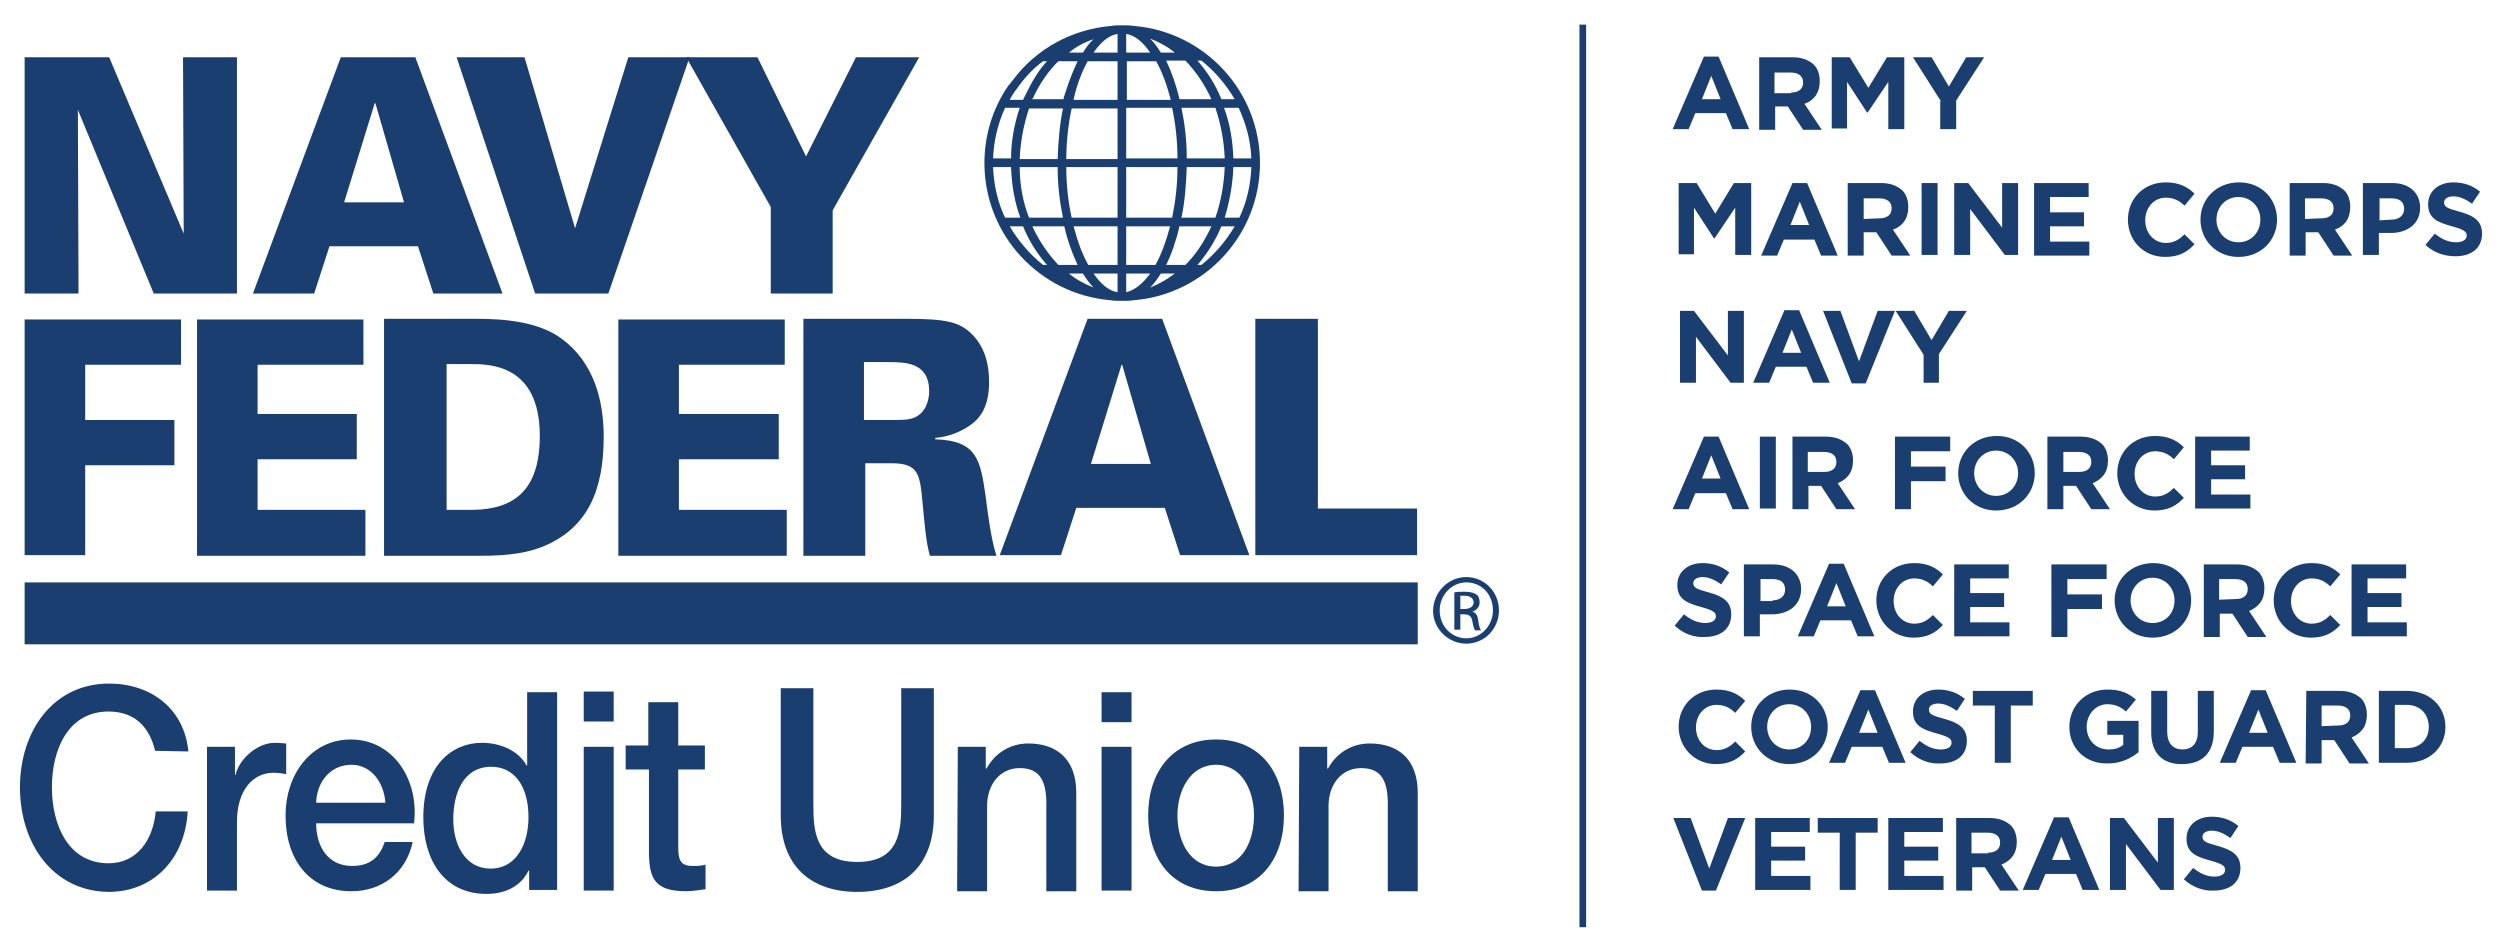 <?xml version="1.0" encoding="utf-8"?>
<!-- Generator: Adobe Illustrator 25.2.1, SVG Export Plug-In . SVG Version: 6.00 Build 0)  -->
<svg version="1.1" id="Layer_1" xmlns="http://www.w3.org/2000/svg" xmlns:xlink="http://www.w3.org/1999/xlink" x="0px" y="0px" viewBox="0 0 375.6 142" style="enable-background:new 0 0 375.6 142;" xml:space="preserve">
  <style type="text/css">
	.st0{fill:#1A3E6F;}
</style>
  <path class="st0" d="M23.3,112.8c-0.8-3.4-2.9-5.9-7-5.9c-6,0-8.5,5.6-8.5,11.4c0,5.7,2.5,11.4,8.5,11.4c4.3,0,6.7-3.5,7.1-7.8h4.8
	C27.8,129,23.1,134,16.3,134C8,133.9,3,126.8,3,118.3s5-15.6,13.4-15.6c6.3,0,11.3,3.8,11.9,10.2L23.3,112.8L23.3,112.8z" />
  <path class="st0" d="M31.1,112.2h4.2v4.2h0.1c0.5-2.3,3.2-4.8,5.9-4.8c1,0,1.3,0.1,1.7,0.1v4.6c-0.6-0.1-1.3-0.2-1.9-0.2
	c-3.1,0-5.5,2.6-5.5,7.4v10.3h-4.5C31.1,133.8,31.1,112.2,31.1,112.2z" />
  <path class="st0" d="M47.5,123.7c0,3.4,1.7,6.4,5.4,6.4c2.6,0,4.1-1.2,4.9-3.6H62c-1,4.7-4.7,7.4-9.2,7.4c-6.3,0-9.9-4.7-9.9-11.4
	c0-6.1,3.8-11.4,9.8-11.4c6.4,0,10.3,6.1,9.5,12.6C62.2,123.7,47.5,123.7,47.5,123.7z M57.9,120.6c-0.2-3-2.1-5.7-5.1-5.7
	c-3.1,0-5.2,2.5-5.3,5.7H57.9z" />
  <path class="st0" d="M83.7,133.7h-4.2v-2.9h-0.1c-1.2,2.5-3.7,3.5-6.3,3.5c-6.4,0-9.5-5.1-9.5-11.5c0-7.8,4.3-11.2,8.8-11.2
	c2.5,0,5.4,1,6.7,3.4h0.1v-11h4.5V133.7z M73.7,130.5c4,0,5.7-3.9,5.7-7.7c0-4.8-2.2-7.6-5.6-7.6c-4.2,0-5.7,4-5.7,7.9
	C68.1,126.9,69.9,130.5,73.7,130.5z" />
  <path class="st0" d="M87.7,103.9h4.5v4.5h-4.5V103.9z M87.7,112.2h4.5v21.6h-4.5V112.2z" />
  <path class="st0" d="M94,112h3.4v-6.5h4.5v6.5h4v3.6h-4v11.5c0,2,0.2,3,2.2,3c0.6,0,1.3,0,1.9-0.2v3.7c-1,0.1-1.9,0.3-2.9,0.3
	c-4.7,0-5.5-1.9-5.6-5.5v-12.8H94V112z" />
  <path class="st0" d="M117.3,103.4h4.9v17.4c0,4,0.2,8.7,6.6,8.7c6.3,0,6.6-4.6,6.6-8.7v-17.4h4.9v19.1c0,7.7-4.6,11.5-11.5,11.5
	c-6.9,0-11.5-3.8-11.5-11.5V103.4z" />
  <path class="st0" d="M143.9,112.2h4.2v3.2l0.1,0.1c1.3-2.4,3.6-3.8,6.3-3.8c4.4,0,7.2,2.5,7.2,7.4v14.8h-4.5v-13.6
	c-0.1-3.4-1.3-4.9-4-4.9c-3,0-4.9,2.5-4.9,5.7v12.8h-4.5L143.9,112.2L143.9,112.2z" />
  <path class="st0" d="M165.5,104h4.5v4.5h-4.5V104z M165.5,112.2h4.5v21.6h-4.5V112.2z" />
  <path class="st0" d="M172.5,122.5c0-6.6,3.7-11.4,10.2-11.4s10.2,4.8,10.2,11.4c0,6.6-3.7,11.4-10.2,11.4S172.5,129.2,172.5,122.5z
	 M188.4,122.5c0-3.7-1.8-7.6-5.7-7.6s-5.8,3.9-5.8,7.6c0,3.8,1.8,7.7,5.8,7.7S188.4,126.3,188.4,122.5z" />
  <path class="st0" d="M195.2,112.2h4.2v3.2l0.1,0.1c1.3-2.4,3.6-3.8,6.3-3.8c4.4,0,7.2,2.5,7.2,7.4v14.8h-4.5v-13.6
	c-0.1-3.4-1.3-4.9-4-4.9c-3,0-4.9,2.5-4.9,5.7v12.8h-4.5L195.2,112.2L195.2,112.2z" />
  <g>
    <g>
      <g>
        <path class="st0" d="M3.7,48h23.5v6.8H12.8v8.3h13.4v6.8H12.8v13.5H3.7V48z" />
        <path class="st0" d="M29.6,48h25v6.8H38.7v7.4h14.9V69H38.7v7.6h16.2v6.9H29.6V48z" />
        <path class="st0" d="M57.7,47.9h14c4,0,9.2,0.4,12.7,3c4.9,3.6,6.3,9.4,6.3,14.7c0,7.9-2.3,13.7-9.1,16.5
				c-3.4,1.4-7.5,1.4-9.8,1.4H57.7V47.9z M67.1,76.6h4c6.1-0.1,10-2.9,10-11.1c0-10.8-7.6-10.8-10.4-10.8h-3.6V76.6z" />
        <path class="st0" d="M92.9,48h25v6.8H102v7.4h15V69h-15v7.6h16.2v6.9H92.9V48z" />
        <path class="st0" d="M120.7,47.9h15.4c6,0,8.2,0.4,10.2,2.6c1,1.1,2.3,3.1,2.3,6.9c0,3.9-1.5,5.6-3,6.6c-2.1,1.4-4.1,1.7-5.1,1.8
				V66c6.4,0.2,6.8,3.2,7.6,8.7c0.3,2.4,0.8,6.3,1.6,8.8h-10c-0.6-2.2-0.8-4.9-1.1-8c-0.4-4.3-0.6-5.9-4.7-5.9H130v13.9h-9.3V47.9z
				 M129.9,63.1h3.5c2,0,3,0,3.8-0.3c2-0.7,2.4-2.9,2.4-4c0-4.4-3.6-4.4-6.3-4.4h-3.5v8.7H129.9z" />
        <path class="st0" d="M163.4,47.9h11.2l13.1,35.5h-10.4l-2.3-7.1h-13.3l-2.3,7.1h-9.2L163.4,47.9z M172.9,69.7l-4.3-14.9h-0.1
				l-4.6,14.9H172.9z" />
        <path class="st0" d="M188.7,47.9h9.3v28.5h14.9v7h-24.3V47.9H188.7z" />
      </g>
      <g>
        <path class="st0" d="M3.7,8.6h12.7l11.2,26.5L27.5,8.6h8.1v35.5H23.1L11.7,16.5l0.1,27.6H3.7V8.6z" />
        <path class="st0" d="M51.2,8.6h11.2l13.1,35.5H65.1L62.8,37H49.5l-2.3,7.1H38L51.2,8.6z M60.7,30.4l-4.3-14.9h-0.1l-4.6,14.9
				H60.7z" />
        <path class="st0" d="M68.6,8.6h10.2l7.6,25.7l8-25.7h9.2L91.4,44.1h-11L68.6,8.6z" />
        <path class="st0" d="M113.8,8.6l7.3,14.9l7.5-14.9h9.5l-13,23v12.5h-9.3v-13L103.1,8.6H113.8z" />
      </g>
      <rect x="3.7" y="87.5" class="st0" width="209.3" height="9.3" />
      <path class="st0" d="M189.3,24.5c0-10.8-8.3-19.7-18.9-20.6c-0.6-0.1-1.2-0.1-1.8-0.1s-1.2,0-1.7,0.1c-5.8,0.5-11.2,3.4-14.7,8.1
			l0,0l-0.4,0.5l-0.4,0.5l0,0c-2.3,3.4-3.5,7.4-3.5,11.5c0,10.8,8.3,19.7,18.9,20.6c0.6,0.1,1.2,0.1,1.8,0.1s1.2,0,1.8-0.1
			C181,44.2,189.3,35.3,189.3,24.5z M178.1,39.8h-2.9c0.8-1.6,1.5-3.6,2-5.8h4.8C181,36.2,179.7,38.2,178.1,39.8z M155.1,34h4.8
			c0.5,2.2,1.2,4.1,2,5.8H159C157.5,38.2,156.1,36.2,155.1,34z M149.2,25.1h2.7c0.1,2.7,0.5,5.2,1.4,7.6H151
			C149.9,30.4,149.3,27.8,149.2,25.1z M155.3,14.5c1-2.1,2.3-3.9,3.7-5.3h2.9c-0.6,1.3-1.2,2.7-1.7,4.3l0,0l-0.2,0.6l-0.2,0.6l0,0
			c0,0.1,0,0.1,0,0.2H155C155.2,14.8,155.3,14.6,155.3,14.5z M182,14.9h-4.8c-0.5-2.2-1.2-4.1-2-5.8h2.9
			C179.7,10.8,181,12.7,182,14.9z M188,23.8h-2.7c-0.1-2.7-0.5-5.2-1.4-7.6h2.2C187.2,18.6,187.9,21.1,188,23.8z M184,23.8h-5.7
			c0-2.7-0.3-5.2-0.8-7.6h5.1C183.4,18.6,183.9,21.1,184,23.8z M161.4,14.5c0.5-2.1,1.2-3.8,2-5.3h4.5V15h-6.6
			C161.3,14.8,161.4,14.6,161.4,14.5z M162.7,7.9h-2.1c1.1-0.9,2.4-1.6,3.7-2C163.7,6.4,163.2,7.1,162.7,7.9z M167.9,5.1v2.8h-3.6
			C165.4,6.3,166.6,5.3,167.9,5.1z M169.2,7.9V5.1c1.3,0.2,2.5,1.2,3.6,2.8C172.8,7.9,169.2,7.9,169.2,7.9z M173.7,9.2
			c0.9,1.6,1.6,3.5,2.2,5.8h-6.6V9.2H173.7z M167.9,16.3v7.6h-7.7c0-2.6,0.3-5.2,0.8-7.6H167.9z M167.9,25.1v7.6H161
			c-0.5-2.3-0.8-4.9-0.8-7.6H167.9z M167.9,34v5.8h-4.4c-0.9-1.6-1.6-3.5-2.2-5.8H167.9z M167.9,41.1v2.8c-1.3-0.2-2.5-1.2-3.6-2.8
			H167.9z M169.2,41.1h3.6c-1.1,1.5-2.3,2.5-3.6,2.8V41.1z M169.2,39.8V34h6.6c-0.6,2.2-1.3,4.2-2.2,5.8H169.2z M169.2,32.7v-7.6
			h7.7c0,2.7-0.3,5.2-0.8,7.6H169.2z M169.2,23.8v-7.6h6.9c0.5,2.3,0.8,4.9,0.8,7.6H169.2z M174.4,7.9c-0.5-0.8-1-1.5-1.6-2.1
			c1.3,0.5,2.6,1.2,3.7,2.1H174.4z M159.7,16.3c-0.5,2.4-0.7,4.9-0.8,7.6h-5.7c0.1-2.6,0.6-5.2,1.4-7.6H159.7z M151.9,23.8h-2.7
			c0.1-2.6,0.7-5.2,1.8-7.6h2.2C152.4,18.6,151.9,21.2,151.9,23.8z M153.2,25.1h5.7c0,2.7,0.3,5.2,0.8,7.6h-5.1
			C153.7,30.4,153.2,27.8,153.2,25.1z M162.7,41.1c0.5,0.8,1,1.5,1.6,2.1c-1.3-0.5-2.6-1.2-3.7-2.1H162.7z M174.4,41.1h2.1
			c-1.2,0.9-2.4,1.6-3.7,2.1C173.4,42.6,173.9,41.9,174.4,41.1z M177.5,32.7c0.5-2.3,0.7-4.9,0.8-7.6h5.7c-0.1,2.7-0.6,5.3-1.4,7.6
			H177.5z M185.3,25.1h2.7c-0.1,2.7-0.7,5.3-1.8,7.6H184C184.7,30.4,185.2,27.8,185.3,25.1z M185.5,14.9h-2
			c-0.9-2.2-2.1-4.1-3.6-5.8h0.6C182.5,10.7,184.2,12.7,185.5,14.9z M178.6,7.9L178.6,7.9L178.6,7.9L178.6,7.9z M156.7,9.2h0.6
			c-1.1,1.2-2,2.6-2.8,4.2l0,0l-0.3,0.6l-0.3,0.6l0,0c-0.1,0.1-0.1,0.3-0.2,0.4h-2c0.3-0.6,0.7-1.2,1.1-1.7
			C153.9,11.7,155.2,10.3,156.7,9.2z M151.7,34h2c0.9,2.2,2.1,4.1,3.6,5.8h-0.6C154.7,38.2,153,36.2,151.7,34z M158.6,41.1
			L158.6,41.1L158.6,41.1L158.6,41.1z M178.6,41.1L178.6,41.1L178.6,41.1L178.6,41.1z M180.5,39.8h-0.6c1.4-1.6,2.7-3.6,3.6-5.8h2
			C184.2,36.2,182.5,38.2,180.5,39.8z" />
    </g>
  </g>
  <g>
    <path class="st0" d="M220.3,86.7c2.7,0,4.9,2.2,4.9,5s-2.2,5-4.9,5s-5-2.2-5-5C215.4,88.9,217.6,86.7,220.3,86.7L220.3,86.7z
		 M220.3,87.5c-2.2,0-4,1.9-4,4.2c0,2.4,1.8,4.2,4,4.2s4-1.9,4-4.2C224.3,89.3,222.6,87.5,220.3,87.5L220.3,87.5z M219.4,94.6h-0.9
		V89c0.5-0.1,0.9-0.1,1.6-0.1c0.8,0,1.4,0.2,1.7,0.4c0.3,0.2,0.5,0.6,0.5,1.2c0,0.7-0.5,1.2-1.1,1.4l0,0c0.5,0.1,0.8,0.5,0.9,1.4
		c0.1,0.9,0.3,1.2,0.4,1.4h-0.9c-0.1-0.2-0.3-0.7-0.4-1.4c-0.1-0.7-0.5-1-1.2-1h-0.6V94.6z M219.4,91.5h0.6c0.7,0,1.4-0.3,1.4-1
		c0-0.5-0.4-1-1.4-1c-0.3,0-0.5,0-0.6,0V91.5z" />
  </g>
  <rect x="237.3" y="3.7" class="st0" width="1" height="135.6" />
  <g>
    <path class="st0" d="M256,8.5h2.2l4.6,10.9h-2.5l-1-2.4h-4.6l-1,2.4h-2.4L256,8.5z M258.5,14.9l-1.4-3.5l-1.4,3.5H258.5z" />
    <path class="st0" d="M264.3,8.6h5c1.4,0,2.4,0.4,3.2,1.1c0.6,0.6,0.9,1.5,0.9,2.5l0,0c0,1.8-0.9,2.9-2.3,3.4l2.6,3.9h-2.8l-2.3-3.5
		h-1.9v3.5h-2.4L264.3,8.6L264.3,8.6z M269.1,13.9c1.2,0,1.8-0.6,1.8-1.5l0,0c0-1-0.7-1.5-1.9-1.5h-2.4V14h2.5V13.9z" />
    <path class="st0" d="M275.3,8.6h2.6l2.8,4.6l2.8-4.6h2.6v10.8h-2.4v-7.1l-3.1,4.6h-0.1l-3-4.6v7h-2.3V8.6H275.3z" />
    <path class="st0" d="M291.6,15.2l-4.2-6.6h2.8l2.6,4.4l2.6-4.4h2.7l-4.2,6.5v4.3h-2.4v-4.2H291.6z" />
  </g>
  <g>
    <path class="st0" d="M252.3,27.5h2.6l2.8,4.6l2.8-4.6h2.6v10.8h-2.4v-7.1l-3.1,4.6h-0.1l-3-4.6v7h-2.3V27.5H252.3z" />
    <path class="st0" d="M269.3,27.5h2.2l4.6,10.9h-2.5l-1-2.4H268l-1,2.4h-2.4L269.3,27.5z M271.8,33.8l-1.4-3.5l-1.4,3.5H271.8z" />
    <path class="st0" d="M277.6,27.5h5c1.4,0,2.4,0.4,3.2,1.1c0.6,0.6,0.9,1.5,0.9,2.5l0,0c0,1.8-0.9,2.9-2.3,3.4l2.6,3.9h-2.8
		l-2.3-3.5H280v3.5h-2.4V27.5z M282.4,32.8c1.2,0,1.8-0.6,1.8-1.5l0,0c0-1-0.7-1.5-1.9-1.5H280v3.1L282.4,32.8L282.4,32.8z" />
    <path class="st0" d="M288.7,27.5h2.4v10.8h-2.4V27.5z" />
    <path class="st0" d="M293.5,27.5h2.2l5.1,6.7v-6.7h2.4v10.8h-2l-5.2-6.9v6.9h-2.4V27.5H293.5z" />
    <path class="st0" d="M305.6,27.5h8.2v2.1H308v2.3h5.1V34H308v2.3h5.9v2.1h-8.3L305.6,27.5L305.6,27.5z" />
    <path class="st0" d="M319.7,33L319.7,33c0-3.1,2.3-5.6,5.7-5.6c2,0,3.3,0.7,4.3,1.7l-1.5,1.8c-0.8-0.8-1.7-1.2-2.8-1.2
		c-1.8,0-3.1,1.5-3.1,3.4l0,0c0,1.9,1.3,3.4,3.1,3.4c1.2,0,2-0.5,2.8-1.3l1.5,1.5c-1.1,1.2-2.4,1.9-4.4,1.9
		C322,38.6,319.7,36.1,319.7,33z" />
    <path class="st0" d="M330.6,33L330.6,33c0-3.1,2.4-5.6,5.8-5.6s5.7,2.5,5.7,5.6l0,0c0,3.1-2.4,5.6-5.8,5.6
		C333,38.6,330.6,36.1,330.6,33z M339.6,33L339.6,33c0-1.9-1.4-3.4-3.3-3.4S333,31.1,333,33l0,0c0,1.9,1.4,3.4,3.3,3.4
		C338.3,36.4,339.6,34.8,339.6,33z" />
    <path class="st0" d="M344,27.5h5c1.4,0,2.4,0.4,3.2,1.1c0.6,0.6,0.9,1.5,0.9,2.5l0,0c0,1.8-0.9,2.9-2.3,3.4l2.6,3.9h-2.8l-2.3-3.5
		h-1.9v3.5H344V27.5z M348.8,32.8c1.2,0,1.8-0.6,1.8-1.5l0,0c0-1-0.7-1.5-1.9-1.5h-2.4v3.1L348.8,32.8L348.8,32.8z" />
    <path class="st0" d="M355,27.5h4.4c2.6,0,4.2,1.5,4.2,3.7l0,0c0,2.5-2,3.8-4.4,3.8h-1.8v3.3H355V27.5z M359.3,33
		c1.2,0,1.9-0.7,1.9-1.6l0,0c0-1.1-0.7-1.6-1.9-1.6h-1.8v3.3L359.3,33L359.3,33z" />
    <path class="st0" d="M364.4,36.8l1.4-1.7c1,0.8,2,1.3,3.2,1.3c1,0,1.6-0.4,1.6-1l0,0c0-0.6-0.4-0.9-2.2-1.4
		c-2.2-0.6-3.6-1.2-3.6-3.3l0,0c0-2,1.6-3.3,3.8-3.3c1.6,0,2.9,0.5,4,1.4l-1.2,1.8c-1-0.7-1.9-1.1-2.8-1.1s-1.4,0.4-1.4,0.9l0,0
		c0,0.7,0.5,0.9,2.3,1.4c2.2,0.6,3.4,1.4,3.4,3.3l0,0c0,2.2-1.6,3.4-4,3.4C367.3,38.5,365.7,38,364.4,36.8z" />
  </g>
  <g>
    <path class="st0" d="M252.3,46.7h2.2l5.1,6.7v-6.7h2.4v10.8h-2l-5.2-6.9v6.9h-2.4V46.7H252.3z" />
    <path class="st0" d="M268.1,46.6h2.2l4.6,10.9h-2.5l-1-2.4h-4.6l-1,2.4h-2.4L268.1,46.6z M270.6,53l-1.4-3.5l-1.4,3.5H270.6z" />
    <path class="st0" d="M273.9,46.7h2.6l2.8,7.6l2.8-7.6h2.6l-4.4,10.9h-2.1L273.9,46.7z" />
    <path class="st0" d="M289,53.3l-4.2-6.6h2.8l2.6,4.4l2.6-4.4h2.7l-4.2,6.5v4.3H289V53.3z" />
  </g>
  <g>
    <path class="st0" d="M256,65.6h2.2l4.6,10.9h-2.5l-1-2.4h-4.6l-1,2.4h-2.4L256,65.6z M258.5,71.9l-1.4-3.5l-1.4,3.5H258.5z" />
    <path class="st0" d="M264.4,65.6h2.4v10.8h-2.4V65.6z" />
    <path class="st0" d="M269.3,65.6h5c1.4,0,2.4,0.4,3.2,1.1c0.6,0.6,0.9,1.5,0.9,2.5l0,0c0,1.8-0.9,2.8-2.3,3.4l2.6,3.9h-2.8
		l-2.3-3.5h-1.9v3.5h-2.4L269.3,65.6L269.3,65.6z M274.1,70.9c1.2,0,1.8-0.6,1.8-1.5l0,0c0-1-0.7-1.5-1.9-1.5h-2.4v3H274.1z" />
    <path class="st0" d="M284.7,65.6h8.3v2.2h-5.9v2.3h5.2v2.2h-5.2v4.2h-2.4V65.6z" />
    <path class="st0" d="M294.2,71.1L294.2,71.1c0-3.1,2.4-5.6,5.8-5.6s5.7,2.5,5.7,5.6l0,0c0,3.1-2.4,5.6-5.8,5.6
		C296.6,76.7,294.2,74.2,294.2,71.1z M303.2,71.1L303.2,71.1c0-1.9-1.4-3.4-3.3-3.4s-3.3,1.5-3.3,3.4l0,0c0,1.9,1.4,3.4,3.3,3.4
		C301.9,74.5,303.2,72.9,303.2,71.1z" />
    <path class="st0" d="M307.6,65.6h5c1.4,0,2.4,0.4,3.2,1.1c0.6,0.6,0.9,1.5,0.9,2.5l0,0c0,1.8-0.9,2.8-2.3,3.4l2.6,3.9h-2.8
		l-2.3-3.5H310v3.5h-2.4V65.6z M312.4,70.9c1.2,0,1.8-0.6,1.8-1.5l0,0c0-1-0.7-1.5-1.9-1.5H310v3H312.4z" />
    <path class="st0" d="M318.1,71.1L318.1,71.1c0-3.1,2.3-5.6,5.7-5.6c2,0,3.3,0.7,4.3,1.7l-1.5,1.8c-0.8-0.8-1.7-1.2-2.8-1.2
		c-1.8,0-3.1,1.5-3.1,3.4l0,0c0,1.9,1.3,3.4,3.1,3.4c1.2,0,2-0.5,2.8-1.3l1.5,1.5c-1.1,1.2-2.4,1.9-4.4,1.9
		C320.5,76.7,318.1,74.2,318.1,71.1z" />
    <path class="st0" d="M329.8,65.6h8.2v2.1h-5.8v2.2h5.1V72h-5.1v2.3h5.9v2.1h-8.3L329.8,65.6L329.8,65.6z" />
  </g>
  <g>
    <path class="st0" d="M252.2,109.2L252.2,109.2c0-3.1,2.3-5.6,5.7-5.6c2,0,3.3,0.7,4.3,1.7l-1.5,1.8c-0.8-0.8-1.7-1.2-2.8-1.2
		c-1.8,0-3.1,1.5-3.1,3.4l0,0c0,1.9,1.3,3.4,3.1,3.4c1.2,0,2-0.5,2.8-1.3l1.5,1.5c-1.1,1.2-2.4,1.9-4.4,1.9
		C254.6,114.8,252.2,112.3,252.2,109.2z" />
    <path class="st0" d="M263.1,109.2L263.1,109.2c0-3.1,2.4-5.6,5.8-5.6s5.7,2.5,5.7,5.6l0,0c0,3.1-2.4,5.6-5.8,5.6
		C265.5,114.8,263.1,112.3,263.1,109.2z M272.1,109.2L272.1,109.2c0-1.9-1.4-3.4-3.3-3.4s-3.3,1.5-3.3,3.4l0,0
		c0,1.9,1.4,3.4,3.3,3.4C270.8,112.6,272.1,111.1,272.1,109.2z" />
    <path class="st0" d="M279.5,103.7h2.2l4.6,10.9h-2.5l-1-2.4h-4.6l-1,2.4h-2.4L279.5,103.7z M282.1,110.1l-1.4-3.5l-1.4,3.5H282.1z" />
    <path class="st0" d="M287,113l1.4-1.7c1,0.8,2,1.3,3.2,1.3c1,0,1.6-0.4,1.6-1l0,0c0-0.6-0.4-0.9-2.2-1.4c-2.2-0.6-3.6-1.2-3.6-3.3
		l0,0c0-2,1.6-3.3,3.8-3.3c1.6,0,2.9,0.5,4,1.4l-1.2,1.8c-1-0.7-1.9-1.1-2.8-1.1s-1.4,0.4-1.4,0.9l0,0c0,0.7,0.5,0.9,2.3,1.4
		c2.2,0.6,3.4,1.4,3.4,3.3l0,0c0,2.2-1.6,3.4-4,3.4C289.9,114.8,288.3,114.2,287,113z" />
    <path class="st0" d="M299.7,106h-3.3v-2.2h9v2.2h-3.3v8.6h-2.4L299.7,106L299.7,106z" />
    <path class="st0" d="M310.9,109.2L310.9,109.2c0-3.1,2.4-5.6,5.7-5.6c2,0,3.1,0.5,4.3,1.5l-1.5,1.8c-0.8-0.7-1.6-1.1-2.8-1.1
		c-1.7,0-3.1,1.5-3.1,3.4l0,0c0,2,1.4,3.4,3.3,3.4c0.9,0,1.6-0.2,2.2-0.7v-1.5h-2.4v-2.1h4.7v4.7c-1.1,0.9-2.6,1.7-4.6,1.7
		C313.3,114.8,310.9,112.4,310.9,109.2z" />
    <path class="st0" d="M323.2,110v-6.2h2.4v6.1c0,1.8,0.9,2.7,2.3,2.7s2.3-0.9,2.3-2.6v-6.2h2.4v6.1c0,3.3-1.8,4.9-4.8,4.9
		C324.9,114.8,323.2,113.2,323.2,110z" />
    <path class="st0" d="M338.2,103.7h2.2l4.6,10.9h-2.5l-1-2.4h-4.6l-1,2.4h-2.4L338.2,103.7z M340.7,110.1l-1.4-3.5l-1.4,3.5H340.7z" />
    <path class="st0" d="M346.5,103.8h5c1.4,0,2.4,0.4,3.2,1.1c0.6,0.6,0.9,1.5,0.9,2.5l0,0c0,1.8-0.9,2.8-2.3,3.4l2.6,3.9H353
		l-2.3-3.5h-1.9v3.5h-2.4L346.5,103.8L346.5,103.8z M351.3,109c1.2,0,1.8-0.6,1.8-1.5l0,0c0-1-0.7-1.5-1.9-1.5h-2.4v3.1L351.3,109
		L351.3,109z" />
    <path class="st0" d="M357.4,103.8h4.2c3.4,0,5.8,2.3,5.8,5.4l0,0c0,3.1-2.4,5.4-5.8,5.4h-4.2V103.8z M359.8,105.9v6.5h1.8
		c2,0,3.3-1.3,3.3-3.2l0,0c0-1.9-1.3-3.3-3.3-3.3H359.8z" />
  </g>
  <g>
    <path class="st0" d="M251.6,94l1.4-1.7c1,0.8,2,1.3,3.2,1.3c1,0,1.6-0.4,1.6-1l0,0c0-0.6-0.4-0.9-2.2-1.4c-2.2-0.6-3.6-1.2-3.6-3.3
		l0,0c0-2,1.6-3.3,3.8-3.3c1.6,0,2.9,0.5,4,1.4l-1.2,1.8c-1-0.7-1.9-1.1-2.8-1.1s-1.4,0.4-1.4,0.9l0,0c0,0.7,0.5,0.9,2.3,1.4
		c2.2,0.6,3.4,1.4,3.4,3.3l0,0c0,2.2-1.6,3.4-4,3.4C254.5,95.8,252.9,95.2,251.6,94z" />
    <path class="st0" d="M262,84.8h4.4c2.6,0,4.2,1.5,4.2,3.7l0,0c0,2.5-2,3.8-4.4,3.8h-1.8v3.3H262V84.8z M266.3,90.2
		c1.2,0,1.9-0.7,1.9-1.6l0,0c0-1.1-0.7-1.6-1.9-1.6h-1.8v3.3h1.8V90.2z" />
    <path class="st0" d="M274.8,84.7h2.2l4.6,10.9h-2.5l-1-2.4h-4.6l-1,2.4h-2.4L274.8,84.7z M277.3,91.1l-1.4-3.5l-1.4,3.5H277.3z" />
    <path class="st0" d="M281.9,90.2L281.9,90.2c0-3.1,2.3-5.6,5.7-5.6c2,0,3.3,0.7,4.3,1.7l-1.5,1.8c-0.8-0.8-1.7-1.2-2.8-1.2
		c-1.8,0-3.1,1.5-3.1,3.4l0,0c0,1.9,1.3,3.4,3.1,3.4c1.2,0,2-0.5,2.8-1.3l1.5,1.5c-1.1,1.2-2.4,1.9-4.4,1.9
		C284.3,95.8,281.9,93.3,281.9,90.2z" />
    <path class="st0" d="M293.6,84.8h8.2v2.1H296v2.2h5.1v2.1H296v2.3h5.9v2.1h-8.3V84.8z" />
    <path class="st0" d="M308.2,84.8h8.3V87h-5.9v2.3h5.2v2.2h-5.2v4.2h-2.4V84.8z" />
    <path class="st0" d="M317.7,90.2L317.7,90.2c0-3.1,2.4-5.6,5.8-5.6s5.7,2.5,5.7,5.6l0,0c0,3.1-2.4,5.6-5.8,5.6
		C320.1,95.8,317.7,93.3,317.7,90.2z M326.7,90.2L326.7,90.2c0-1.9-1.4-3.4-3.3-3.4s-3.3,1.5-3.3,3.4l0,0c0,1.9,1.4,3.4,3.3,3.4
		C325.4,93.6,326.7,92.1,326.7,90.2z" />
    <path class="st0" d="M331.1,84.8h5c1.4,0,2.4,0.4,3.2,1.1c0.6,0.6,0.9,1.5,0.9,2.5l0,0c0,1.8-0.9,2.8-2.3,3.4l2.6,3.9h-2.8
		l-2.3-3.5h-1.9v3.5h-2.4L331.1,84.8L331.1,84.8z M335.9,90c1.2,0,1.8-0.6,1.8-1.5l0,0c0-1-0.7-1.5-1.9-1.5h-2.4v3.1L335.9,90
		L335.9,90z" />
    <path class="st0" d="M341.6,90.2L341.6,90.2c0-3.1,2.3-5.6,5.7-5.6c2,0,3.3,0.7,4.3,1.7l-1.5,1.8c-0.8-0.8-1.7-1.2-2.8-1.2
		c-1.8,0-3.1,1.5-3.1,3.4l0,0c0,1.9,1.3,3.4,3.1,3.4c1.2,0,2-0.5,2.8-1.3l1.5,1.5c-1.1,1.2-2.4,1.9-4.4,1.9
		C344,95.8,341.6,93.3,341.6,90.2z" />
    <path class="st0" d="M353.3,84.8h8.2v2.1h-5.8v2.2h5.1v2.1h-5.1v2.3h5.9v2.1h-8.3L353.3,84.8L353.3,84.8z" />
  </g>
  <g>
    <path class="st0" d="M251.4,122.9h2.6l2.8,7.6l2.8-7.6h2.6l-4.4,10.9h-2.1L251.4,122.9z" />
    <path class="st0" d="M263.7,122.9h8.2v2.1h-5.8v2.2h5.1v2.1h-5.1v2.3h5.9v2.1h-8.3L263.7,122.9L263.7,122.9z" />
    <path class="st0" d="M276.4,125.1h-3.3v-2.2h9v2.2h-3.3v8.6h-2.4L276.4,125.1L276.4,125.1z" />
    <path class="st0" d="M283.7,122.9h8.2v2.1h-5.8v2.2h5.1v2.1h-5.1v2.3h5.9v2.1h-8.3L283.7,122.9L283.7,122.9z" />
    <path class="st0" d="M293.9,122.9h5c1.4,0,2.4,0.4,3.2,1.1c0.6,0.6,0.9,1.5,0.9,2.5l0,0c0,1.8-0.9,2.8-2.3,3.4l2.6,3.9h-2.8
		l-2.3-3.5h-1.9v3.5h-2.4L293.9,122.9L293.9,122.9z M298.7,128.1c1.2,0,1.8-0.6,1.8-1.5l0,0c0-1-0.7-1.5-1.9-1.5h-2.4v3.1h2.5V128.1
		z" />
    <path class="st0" d="M308.6,122.8h2.2l4.6,10.9h-2.5l-1-2.4h-4.6l-1,2.4h-2.4L308.6,122.8z M311.1,129.2l-1.4-3.5l-1.4,3.5H311.1z" />
    <path class="st0" d="M316.9,122.9h2.2l5.1,6.7v-6.7h2.4v10.8h-2l-5.2-6.9v6.9H317v-10.8H316.9z" />
    <path class="st0" d="M328.1,132.1l1.4-1.7c1,0.8,2,1.3,3.2,1.3c1,0,1.6-0.4,1.6-1l0,0c0-0.6-0.4-0.9-2.2-1.4
		c-2.2-0.6-3.6-1.2-3.6-3.3l0,0c0-2,1.6-3.3,3.8-3.3c1.6,0,2.9,0.5,4,1.4l-1.2,1.8c-1-0.7-1.9-1.1-2.8-1.1s-1.4,0.4-1.4,0.9l0,0
		c0,0.7,0.5,0.9,2.3,1.4c2.2,0.6,3.4,1.4,3.4,3.3l0,0c0,2.2-1.6,3.4-4,3.4C331.1,133.9,329.4,133.3,328.1,132.1z" />
  </g>
</svg>